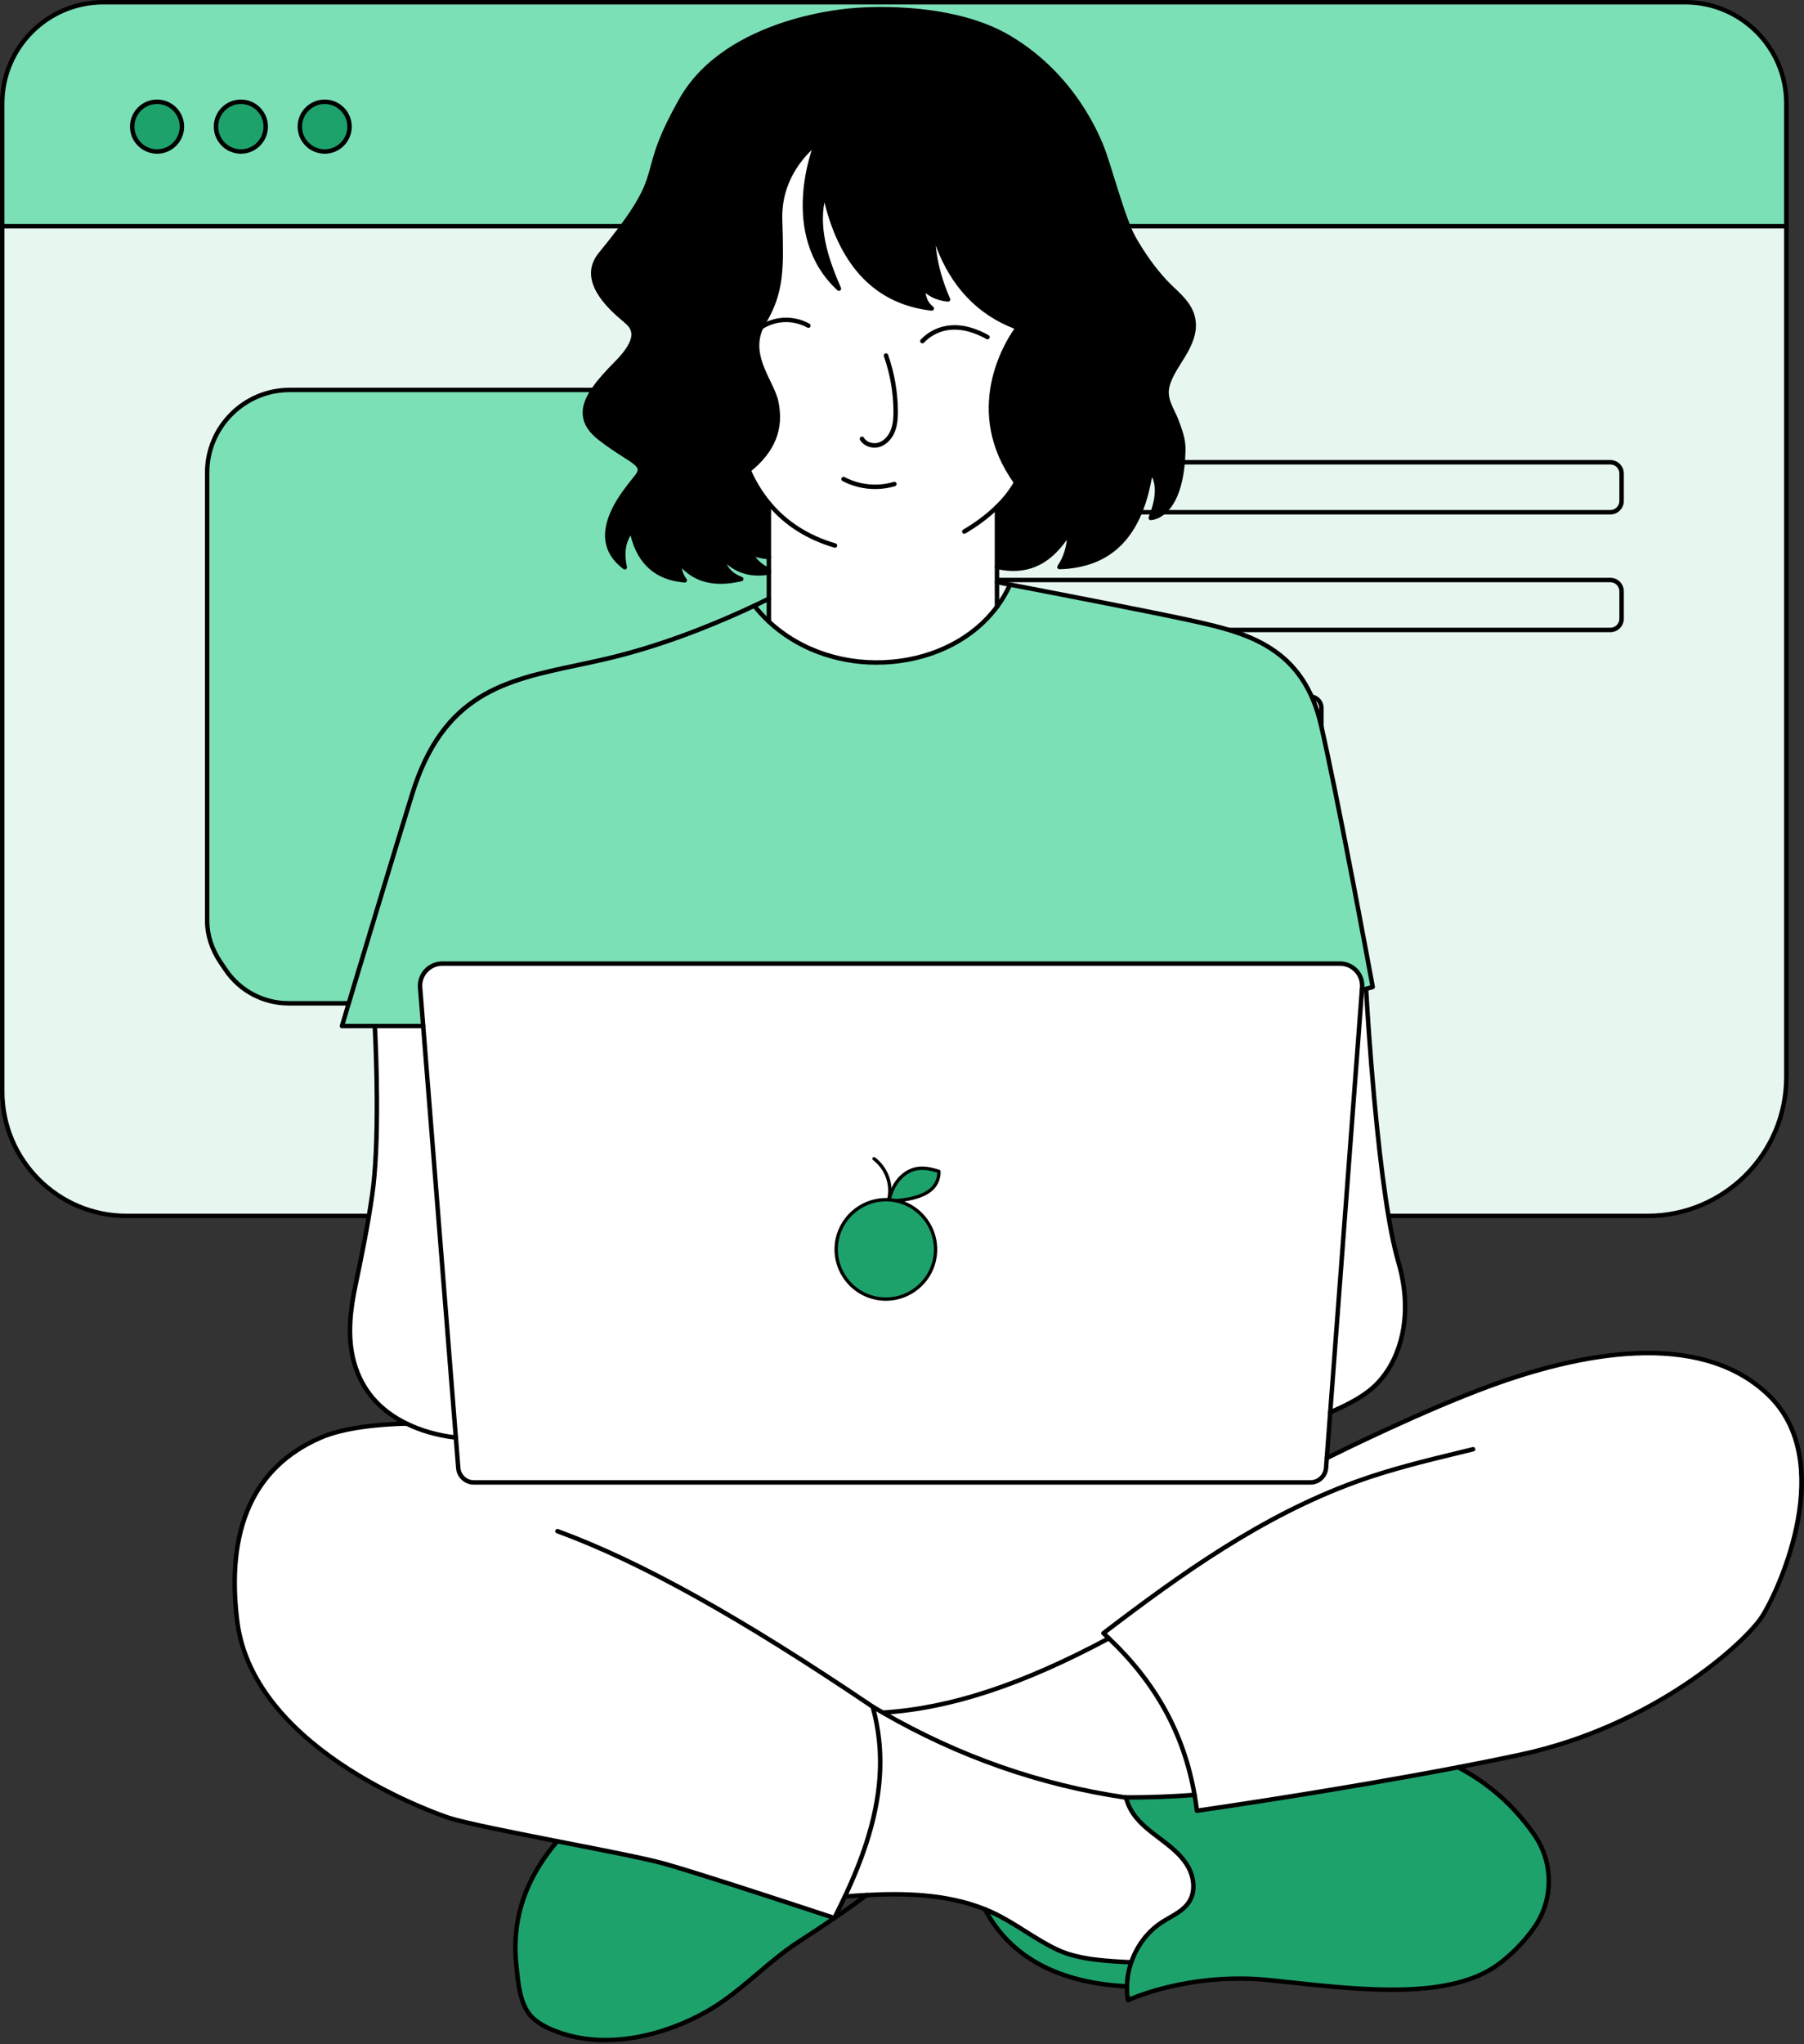 <svg xmlns="http://www.w3.org/2000/svg" width="400" height="453" viewBox="0 0 400 453" fill="none"><rect x="0" y="0" width="400" height="453" fill="#333333" stroke="none"/><g clip-path="url(#clip0_1430_11490)"><path d="M396.083 22.891V50.127H0.492V22.891C0.492 10.525 10.525 0.492 22.9 0.492H373.675C386.055 0.492 396.083 10.521 396.083 22.887V22.891ZM77.505 28.06C77.505 25.022 75.048 22.555 72.001 22.555C68.954 22.555 66.483 25.027 66.483 28.06C66.483 31.092 68.954 33.578 72.001 33.578C75.048 33.578 77.505 31.106 77.505 28.06ZM58.922 28.06C58.922 25.022 56.464 22.555 53.417 22.555C50.371 22.555 47.899 25.027 47.899 28.06C47.899 31.092 50.371 33.578 53.417 33.578C56.464 33.578 58.922 31.106 58.922 28.06ZM40.338 28.06C40.338 25.022 37.867 22.555 34.834 22.555C31.801 22.555 29.316 25.027 29.316 28.06C29.316 31.092 31.787 33.578 34.834 33.578C37.88 33.578 40.338 31.106 40.338 28.06Z" fill="#7CE0B7"></path><path d="M357.057 102.436H200.794C199.408 102.436 198.29 103.563 198.29 104.939V111.014C198.29 112.39 199.404 113.518 200.794 113.518H357.057C358.442 113.518 359.56 112.39 359.56 111.014V104.939C359.56 103.563 358.447 102.436 357.057 102.436ZM290.49 154.376H200.794C199.408 154.376 198.29 155.49 198.29 156.88V162.945C198.29 164.331 199.404 165.449 200.794 165.449H290.49C291.876 165.449 292.994 164.335 292.994 162.945V156.88C292.994 155.494 291.88 154.376 290.49 154.376ZM357.057 128.539H200.794C199.408 128.539 198.29 129.653 198.29 131.043V137.109C198.29 138.494 199.404 139.612 200.794 139.612H357.057C358.442 139.612 359.56 138.498 359.56 137.109V131.043C359.56 129.658 358.447 128.539 357.057 128.539ZM287.614 185.174H203.665C200.692 185.174 198.29 187.576 198.29 190.549V203.592C198.29 206.565 200.692 208.977 203.665 208.977H287.614C290.587 208.977 292.989 206.56 292.989 203.592V190.549C292.989 187.576 290.587 185.174 287.614 185.174ZM396.079 235.835V238.721C396.069 255.698 382.313 269.454 365.336 269.454H28.036C12.831 269.454 0.492 257.12 0.492 241.901V50.127H396.083V235.835H396.079ZM177.29 204.02V104.732C177.29 94.617 169.084 86.411 158.96 86.411H64.251C54.135 86.411 45.93 94.603 45.93 104.732V204.084C45.939 207.393 47.089 210.596 48.944 213.326L50.058 214.964C53.192 219.575 58.406 222.337 63.989 222.337H158.96C169.089 222.337 177.29 214.131 177.29 204.015V204.02Z" fill="#E7F7EF"></path><path d="M287.619 208.977H203.67C200.697 208.977 198.295 206.56 198.295 203.592V190.549C198.295 187.576 200.697 185.174 203.67 185.174H287.619C290.592 185.174 292.994 187.576 292.994 190.549V203.592C292.994 206.565 290.592 208.977 287.619 208.977Z" fill="#7CE0B7"></path><path d="M357.058 113.513H200.795C199.409 113.513 198.291 112.386 198.291 111.01V104.935C198.291 103.559 199.405 102.431 200.795 102.431H357.058C358.443 102.431 359.561 103.559 359.561 104.935V111.01C359.561 112.386 358.448 113.513 357.058 113.513Z" fill="#E7F7EF"></path><path d="M357.057 128.535H200.799C199.416 128.535 198.295 129.656 198.295 131.038V137.099C198.295 138.482 199.416 139.603 200.799 139.603H357.057C358.44 139.603 359.561 138.482 359.561 137.099V131.038C359.561 129.656 358.44 128.535 357.057 128.535Z" fill="#E7F7EF"></path><path d="M290.491 154.376H200.799C199.416 154.376 198.295 155.497 198.295 156.88V162.941C198.295 164.324 199.416 165.444 200.799 165.444H290.491C291.873 165.444 292.994 164.324 292.994 162.941V156.88C292.994 155.497 291.873 154.376 290.491 154.376Z" fill="#E7F7EF"></path><path d="M177.294 104.732V204.02C177.294 214.136 169.088 222.341 158.964 222.341H63.993C58.41 222.341 53.2 219.576 50.062 214.969L48.948 213.33C47.089 210.601 45.943 207.398 45.934 204.089V104.737C45.934 94.607 54.139 86.415 64.255 86.415H158.964C169.093 86.415 177.294 94.621 177.294 104.737V104.732Z" fill="#7CE0B7"></path><path d="M72.001 22.551C75.047 22.551 77.505 25.022 77.505 28.055C77.505 31.088 75.047 33.573 72.001 33.573C68.954 33.573 66.482 31.102 66.482 28.055C66.482 25.008 68.954 22.551 72.001 22.551Z" fill="#1EA26C"></path><path d="M53.413 22.551C56.459 22.551 58.917 25.022 58.917 28.055C58.917 31.088 56.459 33.573 53.413 33.573C50.366 33.573 47.895 31.102 47.895 28.055C47.895 25.008 50.366 22.551 53.413 22.551Z" fill="#1EA26C"></path><path d="M34.829 22.551C37.866 22.551 40.333 25.022 40.333 28.055C40.333 31.088 37.861 33.573 34.829 33.573C31.796 33.573 29.311 31.102 29.311 28.055C29.311 25.008 31.782 22.551 34.829 22.551Z" fill="#1EA26C"></path><path d="M365.341 269.942H28.037C12.578 269.942 0 257.359 0 241.896V22.891C0 10.268 10.272 0 22.901 0H373.675C386.304 0 396.576 10.268 396.576 22.891V238.716C396.567 255.933 382.553 269.942 365.336 269.942H365.341ZM22.901 0.989C10.82 0.989 0.989 10.815 0.989 22.891V241.896C0.989 256.816 13.126 268.957 28.037 268.957H365.341C382.01 268.957 395.582 255.39 395.591 238.716V22.891C395.591 10.815 385.761 0.989 373.675 0.989H22.901Z" fill="black"></path><path d="M396.084 50.62H0.492C0.221 50.62 0 50.399 0 50.127C0 49.855 0.221 49.635 0.492 49.635H396.084C396.355 49.635 396.576 49.855 396.576 50.127C396.576 50.399 396.355 50.62 396.084 50.62Z" fill="black"></path><path d="M158.964 222.834H63.993C58.249 222.834 52.888 219.994 49.657 215.245L48.543 213.606C46.528 210.638 45.455 207.347 45.441 204.089V104.732C45.441 94.359 53.882 85.918 64.255 85.918H158.964C169.346 85.918 177.791 94.359 177.791 104.732V204.02C177.791 214.393 169.346 222.834 158.964 222.834ZM64.251 86.903C54.42 86.903 46.422 94.902 46.422 104.732V204.084C46.431 207.145 47.443 210.247 49.353 213.05L50.467 214.688C53.514 219.17 58.572 221.844 63.988 221.844H158.959C168.794 221.844 176.797 213.846 176.797 204.015V104.728C176.797 94.897 168.794 86.899 158.959 86.899H64.251V86.903Z" fill="black"></path><path d="M357.056 114.01H200.793C199.141 114.01 197.797 112.666 197.797 111.014V104.939C197.797 103.287 199.141 101.943 200.793 101.943H357.056C358.708 101.943 360.052 103.287 360.052 104.939V111.014C360.052 112.666 358.708 114.01 357.056 114.01ZM200.793 102.933C199.684 102.933 198.786 103.835 198.786 104.939V111.014C198.786 112.123 199.688 113.021 200.793 113.021H357.056C358.165 113.021 359.062 112.119 359.062 111.014V104.939C359.062 103.83 358.16 102.933 357.056 102.933H200.793Z" fill="black"></path><path d="M357.056 140.096H200.793C199.141 140.096 197.797 138.752 197.797 137.1V131.034C197.797 129.382 199.141 128.038 200.793 128.038H357.056C358.708 128.038 360.052 129.382 360.052 131.034V137.1C360.052 138.752 358.708 140.096 357.056 140.096ZM200.793 129.027C199.684 129.027 198.786 129.929 198.786 131.034V137.1C198.786 138.209 199.688 139.106 200.793 139.106H357.056C358.165 139.106 359.062 138.204 359.062 137.1V131.034C359.062 129.925 358.16 129.027 357.056 129.027H200.793Z" fill="black"></path><path d="M290.49 165.937H200.793C199.141 165.937 197.797 164.593 197.797 162.941V156.875C197.797 155.223 199.141 153.879 200.793 153.879H290.49C292.142 153.879 293.486 155.223 293.486 156.875V162.941C293.486 164.593 292.142 165.937 290.49 165.937ZM200.793 154.869C199.684 154.869 198.786 155.771 198.786 156.875V162.941C198.786 164.05 199.688 164.947 200.793 164.947H290.49C291.599 164.947 292.496 164.045 292.496 162.941V156.875C292.496 155.766 291.594 154.869 290.49 154.869H200.793Z" fill="black"></path><path d="M287.619 209.474H203.671C200.435 209.474 197.803 206.837 197.803 203.592V190.549C197.803 187.314 200.435 184.682 203.671 184.682H287.619C290.855 184.682 293.487 187.314 293.487 190.549V203.592C293.487 206.832 290.855 209.474 287.619 209.474ZM203.671 185.667C200.978 185.667 198.788 187.857 198.788 190.549V203.592C198.788 206.289 200.978 208.484 203.671 208.484H287.619C290.312 208.484 292.502 206.289 292.502 203.592V190.549C292.502 187.857 290.312 185.667 287.619 185.667H203.671Z" fill="black"></path><path d="M34.829 34.07C31.515 34.07 28.818 31.373 28.818 28.06C28.818 24.746 31.515 22.058 34.829 22.058C38.142 22.058 40.83 24.751 40.83 28.06C40.83 31.369 38.138 34.07 34.829 34.07ZM34.829 23.048C32.058 23.048 29.808 25.298 29.808 28.06C29.808 30.821 32.063 33.085 34.829 33.085C37.595 33.085 39.841 30.83 39.841 28.06C39.841 25.289 37.59 23.048 34.829 23.048Z" fill="black"></path><path d="M53.413 34.07C50.099 34.07 47.402 31.373 47.402 28.06C47.402 24.746 50.099 22.058 53.413 22.058C56.726 22.058 59.414 24.751 59.414 28.06C59.414 31.369 56.722 34.07 53.413 34.07ZM53.413 23.048C50.642 23.048 48.392 25.298 48.392 28.06C48.392 30.821 50.647 33.085 53.413 33.085C56.179 33.085 58.425 30.83 58.425 28.06C58.425 25.289 56.174 23.048 53.413 23.048Z" fill="black"></path><path d="M71.997 34.07C68.683 34.07 65.986 31.373 65.986 28.06C65.986 24.746 68.683 22.058 71.997 22.058C75.31 22.058 77.998 24.751 77.998 28.06C77.998 31.369 75.306 34.07 71.997 34.07ZM71.997 23.048C69.226 23.048 66.971 25.298 66.971 28.06C66.971 30.821 69.226 33.085 71.997 33.085C74.767 33.085 77.009 30.83 77.009 28.06C77.009 25.289 74.758 23.048 71.997 23.048Z" fill="black"></path><path d="M263.5 413.802C264.761 416.131 265.097 419.131 263.711 421.377C262.368 423.563 259.781 424.594 257.609 425.993C254.438 428.06 252.063 431.267 250.83 434.857C245.45 434.599 239.108 434.254 234.483 432.086C229.466 429.739 225.108 426.182 220.083 423.844C219.526 423.586 218.96 423.333 218.394 423.112C210.261 419.822 201.034 419.486 192.143 419.96C190.518 420.043 188.926 420.153 187.338 420.286C193.744 406.646 197.49 392.775 193.496 378.227V378.218C194.237 378.664 194.978 379.097 195.723 379.525H195.732C212.443 389.166 230.318 395.508 249.458 398.329H249.679C250.043 400.018 250.931 401.62 252.045 402.945C253.752 404.975 255.957 406.498 258.055 408.109C260.158 409.724 262.229 411.482 263.5 413.802Z" fill="white"></path><path d="M278.162 145.996C284.467 145.996 289.562 151.104 289.562 157.395C289.562 160.548 288.283 163.396 286.221 165.467C284.159 167.529 281.31 168.809 278.158 168.809H210.206C203.901 168.809 198.807 163.7 198.807 157.395C198.807 154.243 200.086 151.394 202.148 149.332C204.21 147.27 207.058 145.991 210.211 145.991H278.162V145.996Z" fill="#7CE0B7"></path><path d="M278.162 169.333H210.215C203.639 169.333 198.291 163.981 198.291 157.4C198.291 154.215 199.534 151.219 201.784 148.969C204.035 146.718 207.031 145.476 210.215 145.476H278.162C284.739 145.476 290.086 150.823 290.086 157.4C290.086 160.58 288.848 163.576 286.593 165.84C284.338 168.095 281.347 169.333 278.162 169.333ZM210.215 146.52C207.311 146.52 204.578 147.652 202.525 149.705C200.468 151.758 199.34 154.491 199.34 157.395C199.34 163.401 204.219 168.284 210.22 168.284H278.167C281.071 168.284 283.804 167.152 285.857 165.099C287.91 163.033 289.042 160.299 289.042 157.395C289.042 151.399 284.163 146.516 278.162 146.516H210.215V146.52Z" fill="black"></path><path d="M221.058 112.344V134.476C210.165 149.162 185.064 151.343 170.466 137.739L170.475 137.73V111.516C168.685 109.367 167.185 106.927 165.988 104.198C172.887 98.708 172.97 93.135 172.109 89.039C171.143 84.579 165.74 78.923 168.773 72.517C168.92 72.19 169.099 71.868 169.293 71.541C173.402 64.725 173.297 59.654 172.965 48.627C172.661 37.862 180.678 31.953 181.07 31.686C180.794 32.363 172.846 51.789 186.012 63.971C182.814 56.672 180.72 49.487 182.814 42.69C186.169 58.535 194.209 66.948 206.616 68.356C205.401 67.45 204.679 66 204.642 63.759C206.142 65.305 208.016 66.152 210.206 66.345C207.942 61.228 206.768 56.018 206.796 50.739C209.958 61.987 216.318 69.208 225.702 72.614C225.702 72.614 212.443 89.052 225.32 106.914C224.215 108.86 222.798 110.669 221.063 112.34L221.058 112.344Z" fill="white"></path><path d="M250.833 434.857C250.239 436.583 249.908 438.382 249.885 440.186C235.001 439.436 224.209 434.065 218.396 423.108C218.963 423.329 219.529 423.582 220.085 423.839C225.111 426.177 229.469 429.735 234.486 432.082C239.111 434.25 245.453 434.595 250.833 434.852V434.857Z" fill="#1EA26C"></path><path d="M250.833 435.349C250.833 435.349 250.815 435.349 250.81 435.349C245.582 435.096 239.079 434.783 234.275 432.533C231.753 431.355 229.364 429.85 227.058 428.4C224.757 426.95 222.373 425.45 219.879 424.29C219.258 424 218.715 423.766 218.218 423.568C209.501 420.038 199.721 420.047 192.174 420.447C190.66 420.526 189.09 420.632 187.383 420.77C187.098 420.793 186.84 420.563 186.84 420.277C186.84 420.006 187.061 419.785 187.332 419.785H187.341C189.017 419.647 190.595 419.541 192.119 419.463C199.767 419.058 209.685 419.053 218.581 422.652C219.092 422.854 219.654 423.098 220.293 423.393C222.847 424.58 225.254 426.094 227.583 427.562C229.866 428.998 232.222 430.485 234.693 431.64C239.319 433.808 245.716 434.121 250.856 434.364C251.128 434.378 251.34 434.608 251.326 434.88C251.312 435.142 251.096 435.349 250.833 435.349Z" fill="black"></path><path d="M249.885 440.683C249.885 440.683 249.866 440.683 249.857 440.683C234.38 439.901 223.648 434.065 217.955 423.342C217.826 423.103 217.918 422.804 218.162 422.675C218.401 422.546 218.7 422.638 218.829 422.878C224.343 433.274 234.799 438.935 249.908 439.694C250.179 439.708 250.391 439.938 250.377 440.214C250.363 440.476 250.147 440.683 249.885 440.683Z" fill="black"></path><path d="M168.772 73.014C168.611 73.014 168.45 72.936 168.358 72.788C168.211 72.558 168.275 72.254 168.505 72.107C169.794 71.279 171.262 70.722 172.753 70.506C175.059 70.165 177.452 70.602 179.491 71.739C179.73 71.873 179.813 72.172 179.68 72.411C179.546 72.65 179.247 72.733 179.008 72.6C177.158 71.569 174.985 71.168 172.896 71.481C171.543 71.679 170.208 72.185 169.039 72.936C168.956 72.991 168.864 73.014 168.772 73.014Z" fill="black"></path><path d="M204.517 76.084C204.397 76.084 204.273 76.037 204.176 75.95C203.979 75.761 203.969 75.448 204.153 75.251C205.594 73.718 207.527 72.659 209.593 72.259C213.289 71.532 216.86 72.959 219.203 74.279C219.442 74.413 219.525 74.717 219.391 74.951C219.258 75.186 218.959 75.274 218.719 75.14C216.52 73.897 213.188 72.563 209.787 73.23C207.923 73.589 206.178 74.551 204.876 75.932C204.779 76.033 204.646 76.088 204.517 76.088V76.084Z" fill="black"></path><path d="M245.864 363.063C229.37 371.89 212.723 378.466 195.746 379.52H195.728C194.987 379.092 194.246 378.66 193.5 378.213V378.222C197.495 392.77 193.749 406.641 187.342 420.282H187.333C186.592 421.86 185.814 423.453 184.995 425.04C184.995 425.04 155.463 415.247 147.101 412.95C143.009 411.818 133.276 409.927 123.556 408.035C113.394 406.033 103.242 404.031 99.551 402.853C92.358 400.552 55.894 386.152 52.585 359.197C49.267 332.251 61.661 322.747 70.888 318.674C76.305 316.272 84.382 315.614 90.112 315.467H90.13C93.467 317.119 97.222 318.118 101.07 318.573L101.608 325.334C101.746 327.124 103.251 328.514 105.046 328.514H290.57C292.378 328.514 293.879 327.124 294.017 325.315L294.182 323.129C299.848 320.313 316.485 312.245 330.222 307.192C347.08 300.997 375.609 293.643 391.882 308.927C408.165 324.197 393.765 353.444 390.732 358.194C387.699 362.961 368.107 382.254 336.987 388.886C332.555 389.834 327.949 390.759 323.291 391.647C295.167 397.036 265.377 401.279 265.377 401.279C265.248 400.101 265.073 398.923 264.857 397.763C262.671 385.199 256.882 373.496 245.85 363.067L245.864 363.063Z" fill="white"></path><path d="M340.162 406.54C344.456 412.67 344.52 420.876 340.263 427.033C338.455 429.647 336.006 432.404 332.679 434.981C321.339 443.781 300.151 440.785 281.774 438.847C263.416 436.9 250.111 443.261 250.111 443.261C249.936 442.239 249.853 441.222 249.89 440.191C249.908 438.382 250.244 436.583 250.838 434.862C252.071 431.272 254.446 428.064 257.617 425.998C259.785 424.599 262.376 423.568 263.72 421.382C265.1 419.136 264.769 416.135 263.508 413.807C262.238 411.487 260.171 409.724 258.064 408.114C255.97 406.498 253.76 404.98 252.053 402.95C250.939 401.625 250.051 400.018 249.688 398.334C254.824 398.334 259.877 398.15 264.875 397.768C265.086 398.928 265.266 400.106 265.395 401.284C265.395 401.284 295.185 397.036 323.309 391.652C330.58 395.471 335.983 400.58 340.167 406.554L340.162 406.54Z" fill="#1EA26C"></path><path d="M310.065 279.666C312.002 286.298 312.232 293.51 309.6 299.99C308.376 303.013 306.475 305.811 303.953 307.901C301.33 310.05 298.104 311.592 294.951 312.972L301.979 219.405H301.988L302.895 219.147C303.125 223.133 303.709 232.581 304.676 243.153C305.881 256.448 307.672 271.516 310.065 279.666Z" fill="white"></path><path d="M137.329 145.282C149.419 142.176 160.703 137.316 167.243 134.237C168.246 135.498 169.328 136.667 170.469 137.744C185.063 151.348 210.163 149.166 221.061 134.481C222.184 132.981 223.164 131.328 223.956 129.566C233.694 131.43 253.635 135.277 263.309 137.353C270.894 138.986 278.285 140.717 283.941 145.282H283.95C288.051 148.591 291.231 153.387 292.915 160.704C294.954 169.54 297.876 184.396 300.269 196.859C302.58 208.912 304.379 218.733 304.379 218.733L302.907 219.152L302 219.41H301.991L302.037 218.844C302.248 215.977 299.989 213.542 297.122 213.542H98.067C95.182 213.542 92.922 216 93.152 218.862L93.829 227.376H75.82C75.82 227.376 79.787 214.053 85.011 196.859C86.994 190.315 89.167 183.2 91.371 176.043C99.374 150.11 116.343 150.432 135.796 145.678C136.307 145.558 136.818 145.429 137.324 145.287L137.329 145.282Z" fill="#7CE0B7"></path><path d="M294.191 323.125L294.025 325.311C293.887 327.12 292.382 328.509 290.578 328.509H105.05C103.25 328.509 101.75 327.12 101.612 325.329L101.073 318.569L93.829 227.367L93.153 218.853C92.923 215.986 95.182 213.533 98.068 213.533H297.108C299.976 213.533 302.235 215.972 302.024 218.834L301.978 219.401L294.95 312.968L294.191 323.12V323.125Z" fill="white"></path><path d="M143.893 39.855C145.32 35.653 145.302 32.271 151.031 22.173C161.51 3.682 189.294 2.283 189.294 2.283C189.294 2.283 209.935 0.124 223.76 8.33C237.594 16.545 243.324 29.721 244.829 34.052C245.33 35.478 245.979 37.586 246.702 39.901C248.165 44.6 249.937 50.182 251.309 52.64C253.255 56.101 255.639 59.529 258.354 62.434C258.474 62.553 258.585 62.682 258.718 62.806C261.176 65.337 264.227 67.431 264.641 71.284C264.89 73.493 264.075 75.706 262.998 77.662C261.93 79.618 260.577 81.418 259.615 83.438C259.615 83.447 259.606 83.456 259.597 83.466C259.04 84.644 258.603 85.905 258.672 87.212C258.764 89.343 260.099 91.252 260.84 93.204C261.617 95.261 262.418 97.424 262.377 99.647C262.165 110.301 258.64 113.453 256.601 114.378C255.759 114.76 255.165 114.77 255.165 114.77C256.702 110.83 257.296 107.167 255.165 104.318C252.956 119.192 245.643 125.327 234.925 125.654C236.397 123.436 237.143 120.831 237.161 117.798C233.553 123.693 228.707 127.283 221.063 125.612V112.344C222.798 110.674 224.215 108.865 225.32 106.918C212.438 89.062 225.702 72.618 225.702 72.618C216.318 69.217 209.958 61.992 206.796 50.744C206.768 56.018 207.947 61.232 210.206 66.35C208.02 66.157 206.147 65.31 204.642 63.764C204.679 66.009 205.402 67.454 206.617 68.361C194.209 66.953 186.169 58.54 182.814 42.695C180.72 49.492 182.814 56.676 186.013 63.975C172.846 51.793 180.794 32.367 181.07 31.691C180.679 31.958 172.662 37.867 172.965 48.632C173.301 59.658 173.403 64.73 169.293 71.546C169.099 71.873 168.92 72.195 168.773 72.522C165.74 78.928 171.147 84.584 172.109 89.043C172.97 93.144 172.887 98.713 165.988 104.203C167.185 106.928 168.685 109.367 170.476 111.521V123.436C169.224 123.399 167.871 123.054 166.481 122.547C167.249 124.319 168.658 125.516 170.476 126.358V126.85C166.219 127.582 162.735 126.404 160.07 123.196C160.581 126.146 162.247 127.536 164.355 128.314C158.947 129.566 154.221 128.944 150.806 124.715C150.53 126.234 150.981 127.495 151.837 128.599C145.094 128.052 141.357 124.131 140.06 117.462C138.122 119.781 137.851 122.598 138.532 125.714C129.797 119.142 138.131 109.486 140.879 106.021C141.081 105.772 141.252 105.556 141.38 105.372C143.318 102.666 139.572 102.192 133.018 97.083C127.565 92.826 129.511 88.413 133.87 83.47C134.749 82.467 135.724 81.45 136.764 80.4C142.922 74.188 139.908 72.075 138.545 70.888C137.202 69.7 127.873 62.756 133.202 56.276C140.52 47.384 142.706 43.339 143.893 39.855Z" fill="black"></path><path d="M245.863 363.063C256.9 373.496 262.685 385.195 264.871 397.759C259.873 398.141 254.819 398.325 249.683 398.325H249.462C230.322 395.508 212.447 389.162 195.736 379.52H195.746C212.723 378.462 229.369 371.89 245.863 363.063Z" fill="white"></path><path d="M184.999 425.041L185.008 425.05C182.431 426.822 179.826 428.538 177.212 430.223C170.815 434.332 165.601 439.979 159.286 444.167C148.978 450.974 134.094 454.785 122.345 449.777C120.361 448.935 118.396 447.803 117.144 446.04C115.115 443.173 114.843 438.778 114.475 435.377C113.982 430.918 114.374 426.283 115.671 421.989C117.236 416.798 120.057 412.131 123.564 408.035C133.279 409.927 143.018 411.818 147.109 412.951C155.471 415.252 185.004 425.041 185.004 425.041H184.999Z" fill="#1EA26C"></path><path d="M93.83 227.367L101.074 318.569C97.227 318.113 93.471 317.114 90.135 315.462H90.116C84.69 312.821 80.359 308.481 78.537 302.01C76.958 296.483 77.63 290.56 78.804 284.931C80.203 278.198 81.565 271.571 82.532 264.755C83.401 258.625 83.609 250.493 83.563 243.152C83.526 236.617 83.277 230.699 83.107 227.372H93.835L93.83 227.367Z" fill="white"></path><path d="M290.574 329.006H105.051C103.003 329.006 101.277 327.41 101.12 325.371L92.662 218.899C92.542 217.399 93.057 215.898 94.079 214.789C95.101 213.68 96.555 213.045 98.069 213.045H297.11C298.61 213.045 300.06 213.675 301.081 214.775C302.108 215.88 302.628 217.376 302.517 218.876L302.471 219.447L294.514 325.352C294.357 327.4 292.627 329.006 290.574 329.006ZM98.069 214.03C96.813 214.03 95.658 214.536 94.806 215.456C93.959 216.377 93.545 217.569 93.646 218.816L94.323 227.33L102.101 325.293C102.22 326.82 103.514 328.017 105.051 328.017H290.574C292.116 328.017 293.414 326.811 293.534 325.274L294.459 312.936L301.486 219.368L301.532 218.798C301.624 217.555 301.206 216.363 300.359 215.443C299.512 214.527 298.357 214.025 297.11 214.025H98.069V214.03Z" fill="black"></path><path d="M170.479 138.227C170.207 138.227 169.986 138.006 169.986 137.735V111.521C169.986 111.249 170.207 111.028 170.479 111.028C170.75 111.028 170.971 111.249 170.971 111.521V137.735C170.971 138.006 170.75 138.227 170.479 138.227Z" fill="black"></path><path d="M221.057 134.973C220.785 134.973 220.564 134.752 220.564 134.481V112.349C220.564 112.077 220.785 111.856 221.057 111.856C221.328 111.856 221.549 112.077 221.549 112.349V134.481C221.549 134.752 221.328 134.973 221.057 134.973Z" fill="black"></path><path d="M93.829 227.864H75.821C75.665 227.864 75.517 227.79 75.425 227.666C75.333 227.542 75.301 227.381 75.347 227.229C75.388 227.095 79.374 213.708 84.538 196.712C86.747 189.417 88.891 182.413 90.898 175.891C97.87 153.29 111.709 150.358 127.729 146.962C130.311 146.414 132.976 145.848 135.677 145.19C136.183 145.07 136.69 144.942 137.196 144.804C148.918 141.794 159.889 137.15 167.027 133.79C167.98 133.344 168.827 132.934 169.559 132.576L170.258 132.235C170.502 132.115 170.801 132.221 170.916 132.465C171.036 132.709 170.93 133.004 170.686 133.123L169.991 133.464C169.25 133.823 168.399 134.242 167.446 134.688C160.267 138.066 149.235 142.733 137.449 145.761C136.938 145.899 136.427 146.032 135.907 146.152C133.197 146.815 130.518 147.381 127.932 147.928C112.215 151.26 98.643 154.137 91.841 176.181C89.83 182.698 87.69 189.703 85.481 196.997C80.957 211.899 77.331 224.026 76.484 226.875H93.829C94.101 226.875 94.322 227.095 94.322 227.367C94.322 227.639 94.101 227.859 93.829 227.859V227.864Z" fill="black"></path><path d="M301.986 219.897C301.77 219.897 301.572 219.755 301.512 219.539C301.438 219.276 301.59 219.005 301.853 218.926L303.804 218.37C303.427 216.322 301.788 207.43 299.777 196.942C296.482 179.766 294.075 167.943 292.427 160.805C290.899 154.178 288.037 149.235 283.683 145.696C283.66 145.682 283.642 145.673 283.623 145.655C278.243 141.315 271.478 139.608 263.199 137.827C253.313 135.705 232.392 131.673 223.859 130.04L223.104 129.897C222.299 129.745 221.581 129.607 220.964 129.483C220.697 129.432 220.523 129.17 220.573 128.903C220.624 128.636 220.882 128.461 221.153 128.512C221.77 128.631 222.488 128.769 223.293 128.921L224.048 129.064C232.585 130.698 253.511 134.729 263.41 136.855C271.796 138.659 278.658 140.395 284.199 144.84C284.222 144.854 284.24 144.868 284.258 144.882C288.819 148.568 291.811 153.699 293.394 160.575C295.046 167.727 297.453 179.555 300.753 196.748C303.035 208.668 304.844 218.526 304.862 218.627C304.908 218.876 304.757 219.12 304.513 219.193L302.129 219.87C302.083 219.884 302.037 219.888 301.991 219.888L301.986 219.897Z" fill="black"></path><path d="M194.37 147.312C185.189 147.312 176.509 144.044 170.13 138.103C168.938 136.98 167.838 135.783 166.853 134.545C166.683 134.333 166.72 134.02 166.932 133.85C167.143 133.68 167.456 133.717 167.627 133.928C168.579 135.13 169.652 136.294 170.807 137.38C177.793 143.892 187.646 147.095 197.835 146.166C207.334 145.296 215.655 140.928 220.658 134.182C221.785 132.672 222.743 131.047 223.497 129.358C223.608 129.11 223.898 129 224.151 129.11C224.399 129.22 224.51 129.515 224.399 129.763C223.612 131.517 222.623 133.201 221.449 134.771C216.276 141.743 207.703 146.253 197.923 147.146C196.731 147.256 195.544 147.307 194.365 147.307L194.37 147.312Z" fill="black"></path><path d="M185.147 121.388C185.101 121.388 185.055 121.383 185.009 121.369C178.851 119.561 173.835 116.353 170.098 111.833C168.275 109.643 166.738 107.139 165.537 104.401C165.426 104.152 165.537 103.858 165.79 103.752C166.043 103.642 166.333 103.752 166.439 104.005C167.603 106.661 169.09 109.081 170.852 111.203C174.461 115.57 179.316 118.668 185.28 120.421C185.543 120.499 185.69 120.771 185.616 121.033C185.552 121.25 185.354 121.388 185.142 121.388H185.147Z" fill="black"></path><path d="M213.809 118.29C213.638 118.29 213.473 118.203 213.381 118.046C213.243 117.812 213.321 117.508 213.556 117.37C216.317 115.75 218.724 113.941 220.712 111.99C222.406 110.361 223.809 108.57 224.886 106.674C225.02 106.435 225.319 106.352 225.558 106.49C225.797 106.624 225.88 106.927 225.742 107.162C224.619 109.141 223.16 111.005 221.398 112.699C219.359 114.7 216.883 116.56 214.053 118.221C213.974 118.267 213.887 118.29 213.804 118.29H213.809Z" fill="black"></path><path d="M225.314 107.415C225.162 107.415 225.01 107.346 224.913 107.208C213.27 91.064 222.773 75.881 224.913 72.853C216.694 69.682 210.84 63.487 207.466 54.412C207.867 58.319 208.934 62.254 210.656 66.152C210.725 66.313 210.706 66.497 210.605 66.64C210.504 66.782 210.338 66.861 210.158 66.842C208.272 66.677 206.619 66.042 205.234 64.96C205.45 66.299 206.003 67.289 206.909 67.965C207.089 68.099 207.153 68.334 207.075 68.541C206.992 68.748 206.776 68.872 206.56 68.849C194.391 67.468 186.407 59.387 182.794 44.821C181.579 51.296 183.926 57.988 186.462 63.773C186.554 63.989 186.485 64.237 186.296 64.371C186.107 64.504 185.845 64.491 185.675 64.33C172.393 52.037 180.267 32.326 180.612 31.493C180.718 31.24 181.004 31.12 181.257 31.221C181.51 31.323 181.629 31.613 181.524 31.866C181.211 32.63 174.326 49.851 184.524 61.715C182.117 55.742 180.336 49.023 182.338 42.538C182.403 42.322 182.614 42.179 182.831 42.188C183.056 42.198 183.245 42.359 183.291 42.58C186.42 57.357 193.802 65.788 205.248 67.662C204.535 66.668 204.171 65.379 204.143 63.759C204.143 63.556 204.263 63.372 204.447 63.294C204.631 63.216 204.848 63.262 204.99 63.404C206.191 64.642 207.669 65.42 209.404 65.733C207.314 60.749 206.27 55.705 206.297 50.73C206.297 50.486 206.481 50.275 206.725 50.242C206.969 50.21 207.199 50.362 207.268 50.597C210.343 61.531 216.602 68.78 225.866 72.139C226.018 72.195 226.128 72.319 226.174 72.471C226.22 72.623 226.183 72.788 226.082 72.913C225.953 73.074 213.214 89.278 225.718 106.615C225.88 106.835 225.829 107.144 225.608 107.305C225.521 107.369 225.419 107.397 225.318 107.397L225.314 107.415Z" fill="black"></path><path d="M165.992 104.695C165.845 104.695 165.702 104.631 165.605 104.511C165.435 104.3 165.472 103.987 165.684 103.816C172.619 98.298 172.398 92.799 171.63 89.144C171.349 87.842 170.649 86.388 169.908 84.851C168.132 81.16 166.121 76.972 168.325 72.31C168.473 71.992 168.647 71.656 168.868 71.293C172.951 64.518 172.799 59.548 172.472 48.65C172.164 37.724 180.204 31.709 180.76 31.309C180.908 31.184 181.124 31.152 181.304 31.249C181.547 31.373 181.644 31.663 181.515 31.907L181.506 31.925C181.469 31.994 181.414 32.059 181.35 32.105C181.267 32.16 173.153 37.894 173.457 48.627C173.784 59.387 173.945 64.785 169.715 71.808C169.517 72.139 169.356 72.443 169.223 72.733C167.216 76.976 169.117 80.939 170.797 84.432C171.561 86.024 172.288 87.529 172.592 88.947C173.885 95.081 171.823 100.199 166.296 104.599C166.204 104.672 166.098 104.705 165.987 104.705L165.992 104.695Z" fill="black"></path><path d="M159.788 129.377C156.3 129.377 153.474 128.24 151.237 125.944C151.311 126.758 151.638 127.536 152.227 128.3C152.347 128.457 152.365 128.664 152.268 128.839C152.176 129.009 151.997 129.11 151.794 129.096C145.42 128.581 141.393 125.065 139.81 118.649C138.66 120.509 138.397 122.8 139.009 125.617C139.055 125.819 138.968 126.027 138.793 126.137C138.618 126.247 138.397 126.238 138.232 126.114C135.88 124.342 134.531 122.202 134.218 119.745C133.547 114.406 137.978 108.856 140.109 106.191L140.487 105.722C140.685 105.478 140.846 105.275 140.97 105.096C141.412 104.474 141.416 104.148 141.375 103.954C141.232 103.223 140.017 102.45 138.172 101.271C136.699 100.333 134.867 99.163 132.704 97.479C130.541 95.79 129.4 94.004 129.216 92.03C128.981 89.508 130.302 86.77 133.491 83.153C134.301 82.232 135.226 81.252 136.405 80.064C138.844 77.602 140.049 75.564 139.99 74.003C139.939 72.751 139.074 72.011 138.383 71.417L138.213 71.27C138.117 71.187 137.983 71.072 137.817 70.934C131.006 65.25 129.322 60.211 132.815 55.967C139.99 47.246 142.245 43.159 143.418 39.699C143.75 38.714 144.007 37.77 144.279 36.772C145.176 33.449 146.198 29.684 150.598 21.93C161.095 3.415 188.985 1.804 189.265 1.79C189.449 1.772 210.201 -0.29 224.007 7.907C238.343 16.421 243.921 29.947 245.288 33.891C245.734 35.17 246.287 36.942 246.931 38.999L247.166 39.758C248.758 44.871 250.424 50.063 251.736 52.405C253.807 56.087 256.223 59.437 258.713 62.102C258.754 62.144 258.805 62.194 258.851 62.249C258.915 62.318 258.979 62.383 259.048 62.452C259.527 62.944 260.02 63.414 260.498 63.869C262.597 65.871 264.769 67.942 265.128 71.237C265.354 73.235 264.797 75.416 263.43 77.906C262.974 78.744 262.459 79.563 261.962 80.35C261.294 81.413 260.604 82.513 260.056 83.654C260.056 83.654 260.038 83.686 260.029 83.705C259.375 85.09 259.108 86.167 259.159 87.193C259.219 88.565 259.854 89.89 260.471 91.179C260.76 91.782 261.06 92.407 261.299 93.033C262.054 95.031 262.91 97.29 262.868 99.661C262.652 110.563 258.975 113.849 256.803 114.834C255.891 115.244 255.238 115.267 255.169 115.267C255.008 115.267 254.851 115.188 254.755 115.055C254.663 114.921 254.64 114.747 254.699 114.595C256.218 110.71 256.462 107.908 255.431 105.726C253.093 119.119 246.379 125.806 234.933 126.151C234.749 126.151 234.574 126.059 234.487 125.898C234.399 125.737 234.404 125.539 234.505 125.382C235.632 123.689 236.309 121.788 236.553 119.616C232.443 125.456 227.45 127.522 220.947 126.1C220.68 126.04 220.514 125.778 220.569 125.511C220.629 125.244 220.887 125.074 221.159 125.134C227.735 126.57 232.682 124.158 236.728 117.54C236.843 117.351 237.073 117.264 237.285 117.324C237.496 117.384 237.644 117.582 237.644 117.802C237.625 120.55 237.013 123.008 235.826 125.115C246.521 124.434 252.688 117.595 254.672 104.244C254.699 104.046 254.847 103.885 255.04 103.839C255.233 103.789 255.436 103.862 255.555 104.023C257.87 107.112 257.083 110.936 255.937 114.107C256.075 114.061 256.232 114.001 256.393 113.927C258.354 113.035 261.672 109.997 261.879 99.633C261.916 97.451 261.096 95.284 260.369 93.374C260.144 92.79 259.868 92.21 259.573 91.593C258.915 90.217 258.234 88.799 258.165 87.23C258.087 85.674 258.685 84.216 259.141 83.254C259.15 83.231 259.164 83.212 259.173 83.194C259.739 82.011 260.438 80.897 261.119 79.82C261.607 79.043 262.114 78.237 262.555 77.427C263.826 75.117 264.341 73.129 264.139 71.339C263.821 68.403 261.87 66.543 259.808 64.578C259.325 64.118 258.823 63.639 258.349 63.151C258.28 63.087 258.202 63.004 258.123 62.921C258.082 62.875 258.036 62.829 257.995 62.783C255.44 60.054 252.978 56.635 250.866 52.884C249.513 50.459 247.824 45.212 246.218 40.048L245.983 39.289C245.343 37.241 244.795 35.474 244.354 34.213C243.014 30.347 237.547 17.093 223.501 8.753C209.98 0.727 189.541 2.752 189.339 2.775C189.04 2.789 161.68 4.381 151.458 22.417C147.118 30.061 146.12 33.762 145.236 37.029C144.96 38.046 144.702 39.004 144.357 40.016C143.147 43.578 140.85 47.757 133.579 56.593C130.5 60.335 132.138 64.905 138.452 70.174C138.627 70.322 138.765 70.437 138.867 70.524L139.028 70.662C139.778 71.306 140.91 72.273 140.979 73.957C141.057 75.826 139.792 78.053 137.109 80.755C135.944 81.928 135.033 82.899 134.237 83.801C131.241 87.198 129.994 89.706 130.201 91.933C130.357 93.627 131.379 95.183 133.316 96.697C135.443 98.354 137.251 99.509 138.706 100.434C140.836 101.791 142.125 102.615 142.346 103.761C142.461 104.355 142.282 104.958 141.775 105.662C141.642 105.851 141.467 106.076 141.255 106.334L140.882 106.803C138.834 109.362 134.577 114.691 135.199 119.616C135.429 121.424 136.303 123.054 137.808 124.471C137.426 121.512 138.043 119.105 139.677 117.149C139.801 117.002 139.994 116.942 140.178 116.988C140.362 117.034 140.505 117.186 140.542 117.37C141.775 123.712 145.153 127.196 150.851 127.996C150.276 126.929 150.101 125.819 150.322 124.627C150.358 124.439 150.496 124.287 150.685 124.236C150.874 124.19 151.072 124.255 151.191 124.407C153.93 127.803 157.639 129 162.784 128.125C160.999 127.085 159.968 125.516 159.581 123.279C159.544 123.058 159.659 122.842 159.862 122.745C160.064 122.653 160.304 122.704 160.451 122.879C162.987 125.935 166.236 127.076 170.392 126.363C170.668 126.317 170.916 126.496 170.962 126.768C171.008 127.034 170.829 127.292 170.562 127.338C166.839 127.978 163.677 127.191 161.141 125C161.79 126.335 162.881 127.246 164.529 127.854C164.736 127.927 164.865 128.13 164.851 128.346C164.837 128.562 164.68 128.746 164.469 128.797C162.794 129.184 161.233 129.382 159.788 129.382V129.377Z" fill="black"></path><path d="M170.475 126.85C170.406 126.85 170.337 126.837 170.268 126.804C168.179 125.833 166.794 124.508 166.025 122.741C165.947 122.561 165.984 122.35 166.117 122.207C166.251 122.064 166.462 122.014 166.646 122.083C168.137 122.63 169.394 122.911 170.489 122.943C170.761 122.952 170.977 123.178 170.968 123.449C170.959 123.721 170.724 123.937 170.462 123.928C169.578 123.9 168.611 123.73 167.525 123.413C168.239 124.434 169.283 125.258 170.682 125.907C170.931 126.022 171.037 126.317 170.922 126.561C170.839 126.74 170.659 126.846 170.475 126.846V126.85Z" fill="black"></path><path d="M101.073 319.066C101.073 319.066 101.036 319.066 101.013 319.066C96.894 318.578 93.162 317.519 89.912 315.913C89.669 315.793 89.567 315.494 89.687 315.25C89.807 315.006 90.106 314.905 90.35 315.025C93.498 316.58 97.124 317.611 101.128 318.085C101.4 318.118 101.593 318.361 101.561 318.633C101.533 318.886 101.317 319.07 101.073 319.07V319.066Z" fill="black"></path><path d="M90.112 315.959C90.038 315.959 89.965 315.946 89.896 315.909C83.862 312.968 79.766 308.209 78.054 302.144C76.338 296.119 77.29 289.727 78.317 284.83C79.596 278.686 81.041 271.723 82.04 264.686C82.776 259.504 83.121 252.26 83.066 243.153C83.029 236.884 82.799 231.122 82.61 227.395C82.597 227.123 82.808 226.888 83.08 226.875C83.338 226.861 83.581 227.073 83.6 227.344C83.788 231.086 84.019 236.861 84.055 243.148C84.115 252.302 83.766 259.596 83.02 264.824C82.021 271.893 80.567 278.875 79.288 285.033C78.284 289.819 77.35 296.055 79.011 301.877C80.668 307.749 84.479 312.167 90.333 315.021C90.577 315.14 90.678 315.435 90.563 315.679C90.475 315.854 90.301 315.955 90.117 315.955L90.112 315.959Z" fill="black"></path><path d="M294.951 313.465C294.762 313.465 294.578 313.355 294.5 313.17C294.389 312.922 294.5 312.627 294.753 312.522C297.652 311.251 300.966 309.714 303.64 307.519C305.978 305.581 307.883 302.917 309.144 299.806C312.168 292.359 311.058 284.821 309.59 279.805C307.588 272.979 305.771 260.664 304.187 243.194C303.262 233.074 302.673 223.8 302.406 219.171C302.393 218.899 302.6 218.664 302.871 218.651C303.138 218.632 303.377 218.844 303.391 219.115C303.658 223.736 304.247 233 305.172 243.107C306.728 260.268 308.583 272.86 310.543 279.528C312.053 284.692 313.194 292.47 310.064 300.178C308.744 303.441 306.742 306.24 304.275 308.283C301.5 310.556 298.113 312.13 295.153 313.428C295.089 313.456 295.02 313.47 294.955 313.47L294.951 313.465Z" fill="black"></path><path d="M185 425.533C184.949 425.533 184.894 425.524 184.843 425.51C184.549 425.413 155.228 415.698 146.972 413.425C142.945 412.311 133.202 410.415 123.777 408.578L123.464 408.519C113.468 406.549 103.136 404.51 99.403 403.323C98.966 403.185 55.756 389.042 52.097 359.257C49.553 338.597 55.807 324.791 70.69 318.224C76.13 315.812 84.249 315.126 90.098 314.974L90.13 315.467V315.959C84.359 316.106 76.379 316.778 71.091 319.126C56.654 325.495 50.593 338.956 53.078 359.132C56.658 388.297 99.275 402.241 99.703 402.379C103.38 403.553 113.689 405.582 123.652 407.548L123.961 407.607C133.405 409.444 143.166 411.344 147.23 412.472C154.98 414.603 181.18 423.255 184.747 424.438C185.446 423.066 186.15 421.63 186.882 420.07C186.997 419.822 187.292 419.716 187.54 419.835C187.789 419.95 187.895 420.245 187.775 420.494C186.97 422.206 186.201 423.766 185.432 425.266C185.345 425.436 185.175 425.533 184.995 425.533H185Z" fill="black"></path><path d="M187.341 420.774C187.272 420.774 187.198 420.761 187.134 420.728C186.885 420.613 186.78 420.319 186.895 420.07C194.534 403.806 196.44 390.984 193.071 378.526C163.874 358.797 141.738 346.481 123.426 339.776C123.168 339.684 123.039 339.398 123.131 339.141C123.223 338.883 123.509 338.754 123.766 338.846C142.189 345.593 164.436 357.973 193.78 377.808C193.876 377.873 193.95 377.974 193.977 378.084C197.484 390.842 195.574 403.917 187.792 420.484C187.709 420.664 187.53 420.77 187.346 420.77L187.341 420.774Z" fill="black"></path><path d="M265.39 401.767C265.279 401.767 265.173 401.73 265.086 401.661C264.98 401.578 264.911 401.459 264.897 401.325C264.773 400.189 264.598 399.02 264.382 397.846C262.053 384.477 255.882 373.215 245.522 363.417C245.131 363.026 244.721 362.653 244.325 362.294C244.215 362.197 244.16 362.055 244.164 361.908C244.169 361.76 244.243 361.627 244.358 361.535C261.16 348.727 279.344 335.578 300.541 327.888C308.089 325.145 316.009 323.226 323.663 321.371L326.516 320.676C326.783 320.612 327.05 320.773 327.114 321.04C327.179 321.307 327.018 321.574 326.751 321.638L323.897 322.333C316.267 324.183 308.374 326.093 300.877 328.818C280.006 336.388 262.039 349.316 245.425 361.963C245.688 362.207 245.955 362.455 246.208 362.708C256.724 372.649 262.987 384.086 265.353 397.671C265.542 398.688 265.698 399.71 265.818 400.709C269.849 400.124 297.398 396.093 323.207 391.15C327.975 390.239 332.582 389.309 336.894 388.389C366.578 382.065 386.722 363.574 390.321 357.913C394.27 351.732 406.889 323.659 391.55 309.272C376.303 294.955 349.877 300.482 330.396 307.643C315.807 313.009 297.854 321.845 294.402 323.562C294.089 323.718 293.684 323.47 293.684 323.12C293.684 322.904 293.822 322.72 294.011 322.655C297.587 320.879 315.485 312.075 330.055 306.718C349.799 299.465 376.611 293.892 392.226 308.554C399.157 315.057 401.513 325.095 399.042 337.59C397.049 347.655 392.567 356.233 391.154 358.447C387.495 364.195 367.089 382.967 337.096 389.355C332.78 390.275 328.168 391.205 323.391 392.121C295.58 397.45 265.749 401.717 265.454 401.758C265.431 401.758 265.408 401.763 265.385 401.763L265.39 401.767Z" fill="black"></path><path d="M195.778 380.013L195.736 379.52L195.746 379.028C210.588 378.103 226.451 372.893 245.629 362.625C245.868 362.497 246.167 362.589 246.296 362.828C246.425 363.067 246.333 363.366 246.094 363.495C226.783 373.827 210.795 379.078 195.773 380.013H195.778Z" fill="black"></path><path d="M249.683 398.817H249.481C249.209 398.817 248.988 398.596 248.988 398.325C248.988 398.053 249.209 397.832 249.481 397.832H249.683C254.815 397.832 259.914 397.644 264.834 397.266C265.11 397.243 265.344 397.45 265.363 397.722C265.381 397.994 265.179 398.233 264.907 398.251C259.96 398.629 254.838 398.817 249.683 398.817Z" fill="black"></path><path d="M249.481 398.817C249.458 398.817 249.412 398.817 249.389 398.813C230.511 396.033 212.392 389.696 195.539 379.976C195.52 379.967 195.502 379.957 195.483 379.948C194.738 379.52 193.992 379.083 193.251 378.637C193.017 378.499 192.943 378.195 193.081 377.96C193.219 377.725 193.523 377.652 193.758 377.79C194.48 378.222 195.203 378.65 195.925 379.065C195.944 379.074 195.967 379.083 195.985 379.092C212.742 388.761 230.755 395.071 249.527 397.837C249.771 397.869 249.969 398.076 249.969 398.325C249.969 398.596 249.757 398.817 249.486 398.817H249.481Z" fill="black"></path><path d="M250.111 443.753C250.032 443.753 249.954 443.735 249.885 443.698C249.747 443.629 249.65 443.495 249.627 443.343C249.434 442.234 249.36 441.199 249.397 440.173C249.416 438.368 249.742 436.518 250.368 434.696C251.671 430.899 254.151 427.659 257.345 425.579C257.893 425.225 258.464 424.898 259.02 424.576C260.732 423.591 262.348 422.661 263.296 421.115C264.46 419.219 264.373 416.439 263.07 414.032C261.92 411.933 260.116 410.3 257.759 408.496C257.414 408.229 257.065 407.966 256.715 407.699C254.952 406.369 253.134 404.993 251.675 403.254C250.414 401.753 249.563 400.083 249.204 398.421C249.149 398.154 249.314 397.892 249.581 397.837C249.848 397.777 250.111 397.947 250.166 398.214C250.488 399.719 251.27 401.238 252.425 402.619C253.811 404.271 255.587 405.61 257.304 406.908C257.654 407.175 258.008 407.442 258.358 407.709C260.337 409.223 262.56 411.054 263.931 413.558C265.1 415.716 265.767 418.97 264.133 421.63C263.052 423.388 261.253 424.424 259.508 425.427C258.965 425.74 258.399 426.067 257.879 426.403C254.869 428.363 252.536 431.424 251.298 435.013C250.704 436.735 250.396 438.479 250.378 440.191C250.35 440.964 250.391 441.737 250.497 442.543C253.314 441.351 265.712 436.638 281.824 438.35C283.03 438.479 284.25 438.608 285.474 438.741C302.566 440.591 321.937 442.685 332.375 434.585C335.32 432.303 337.838 429.666 339.858 426.748C343.977 420.793 343.936 412.785 339.757 406.82C335.297 400.451 329.839 395.628 323.074 392.075C322.835 391.946 322.738 391.652 322.867 391.408C322.996 391.164 323.29 391.072 323.534 391.201C330.442 394.832 336.015 399.756 340.567 406.254C344.98 412.555 345.022 421.018 340.673 427.309C338.597 430.31 336.011 433.021 332.982 435.363C322.227 443.707 302.649 441.59 285.373 439.722C284.148 439.588 282.929 439.459 281.723 439.33C263.71 437.42 250.456 443.633 250.322 443.698C250.253 443.73 250.184 443.748 250.111 443.748V443.753Z" fill="black"></path><path d="M134.227 452.585C130.14 452.585 126.04 451.89 122.151 450.228C119.574 449.133 117.853 447.89 116.739 446.321C114.829 443.624 114.415 439.639 114.088 436.436C114.051 436.09 114.019 435.755 113.982 435.428C113.476 430.839 113.895 426.141 115.197 421.842C116.679 416.927 119.367 412.173 123.186 407.709C123.366 407.502 123.679 407.479 123.881 407.654C124.089 407.833 124.112 408.141 123.937 408.348C120.209 412.707 117.586 417.346 116.145 422.127C114.884 426.302 114.475 430.862 114.967 435.322C115.004 435.653 115.036 435.989 115.073 436.334C115.409 439.584 115.791 443.27 117.549 445.75C118.552 447.163 120.14 448.295 122.542 449.317C135.115 454.679 150.05 449.667 159.019 443.749C162.052 441.733 164.892 439.33 167.634 437.006C170.58 434.512 173.622 431.935 176.949 429.799C179.95 427.862 182.426 426.219 184.736 424.636C187.171 422.983 189.569 421.276 191.86 419.555C192.077 419.389 192.39 419.435 192.551 419.651C192.716 419.868 192.67 420.181 192.454 420.342C190.148 422.072 187.742 423.789 185.298 425.446C182.983 427.033 180.502 428.681 177.488 430.628C174.216 432.726 171.197 435.285 168.279 437.761C165.513 440.104 162.655 442.524 159.571 444.572C153.156 448.806 143.744 452.58 134.241 452.58L134.227 452.585Z" fill="black"></path><path d="M193.909 99.2C192.583 99.2 191.309 98.561 190.692 97.488C190.554 97.254 190.637 96.95 190.871 96.816C191.106 96.678 191.41 96.761 191.548 96.996C192.132 98.008 193.628 98.482 194.885 98.054C196.031 97.654 197.025 96.582 197.54 95.197C198.051 93.857 198.111 92.375 198.102 90.976C198.056 86.876 197.342 82.83 195.98 78.951C195.888 78.693 196.026 78.412 196.284 78.32C196.541 78.228 196.822 78.366 196.914 78.624C198.313 82.605 199.045 86.756 199.091 90.967C199.1 92.463 199.031 94.055 198.465 95.542C197.853 97.198 196.633 98.482 195.211 98.984C194.788 99.127 194.351 99.196 193.914 99.196L193.909 99.2Z" fill="black"></path><path d="M194.047 108.377C191.538 108.377 189.039 107.774 186.807 106.596C186.568 106.467 186.476 106.168 186.6 105.929C186.729 105.689 187.028 105.593 187.268 105.722C190.595 107.48 194.571 107.871 198.17 106.789C198.432 106.711 198.709 106.858 198.787 107.121C198.865 107.383 198.718 107.659 198.455 107.737C197.024 108.165 195.533 108.377 194.047 108.377Z" fill="black"></path><path d="M197.121 265.878C197.494 264.355 198.111 262.882 199.082 261.64C200.099 260.342 201.53 259.329 203.15 259.007C204.83 258.671 206.56 259.071 208.194 259.582C208.24 261.202 207.54 262.762 206.27 263.757C204.995 264.755 203.422 265.289 201.838 265.625C200.761 265.855 199.685 266.002 198.594 266.067C198.106 265.97 197.614 265.901 197.121 265.878Z" fill="#1EA26C"></path><path d="M197.121 265.878C197.613 265.901 198.101 265.97 198.593 266.067L198.676 266.085C204.636 267.328 208.456 273.168 207.209 279.128C205.966 285.079 200.126 288.898 194.171 287.656C188.22 286.413 184.4 280.573 185.643 274.622C186.775 269.201 191.708 265.551 197.07 265.878C197.088 265.878 197.111 265.874 197.121 265.878Z" fill="#1EA26C"></path><path d="M194.093 288.015C187.95 286.731 183.996 280.688 185.276 274.544C186.422 269.063 191.484 265.178 197.062 265.505C197.094 265.505 197.136 265.505 197.182 265.514C197.637 265.537 198.12 265.602 198.659 265.708H198.663L198.746 265.726C204.895 267.01 208.853 273.057 207.569 279.206C206.285 285.35 200.237 289.303 194.089 288.019L194.093 288.015ZM197.066 266.246C197.066 266.246 197.053 266.246 197.048 266.246C191.825 265.929 187.075 269.56 186.003 274.696C184.802 280.439 188.502 286.091 194.245 287.292C199.993 288.493 205.645 284.798 206.846 279.05C208.047 273.301 204.347 267.65 198.599 266.449L198.521 266.43C198.001 266.329 197.541 266.269 197.108 266.251C197.094 266.251 197.08 266.251 197.066 266.251V266.246Z" fill="black"></path><path d="M197.049 266.242C197.049 266.242 197.039 266.242 197.035 266.242C196.837 266.191 196.713 265.993 196.763 265.795C197.182 264.079 197.863 262.601 198.788 261.414C199.939 259.95 201.458 258.97 203.073 258.643C204.877 258.28 206.727 258.736 208.301 259.233C208.453 259.279 208.554 259.417 208.559 259.578C208.609 261.336 207.836 263.006 206.492 264.056C205.346 264.953 203.887 265.57 201.913 265.993C200.832 266.228 199.722 266.38 198.613 266.444C198.411 266.453 198.236 266.302 198.222 266.094C198.208 265.892 198.365 265.717 198.572 265.703C199.64 265.643 200.712 265.496 201.761 265.271C203.625 264.87 204.983 264.3 206.041 263.471C207.132 262.62 207.79 261.285 207.827 259.863C206.405 259.43 204.771 259.067 203.225 259.375C201.784 259.665 200.417 260.553 199.377 261.874C198.517 262.979 197.882 264.355 197.486 265.975C197.44 266.168 197.247 266.292 197.049 266.251V266.242Z" fill="black"></path><path d="M196.992 266.237C196.992 266.237 196.987 266.237 196.983 266.237C196.785 266.191 196.661 265.993 196.707 265.791C197.07 264.24 196.992 262.629 196.486 261.133C195.947 259.532 194.912 258.091 193.573 257.069C193.412 256.945 193.379 256.715 193.504 256.549C193.628 256.388 193.858 256.356 194.024 256.48C195.483 257.59 196.605 259.154 197.195 260.894C197.747 262.518 197.83 264.272 197.434 265.961C197.388 266.159 197.195 266.278 196.997 266.242L196.992 266.237Z" fill="black"></path></g><defs><clipPath id="clip0_1430_11490"><rect width="400" height="452.585" fill="white"></rect></clipPath></defs></svg>